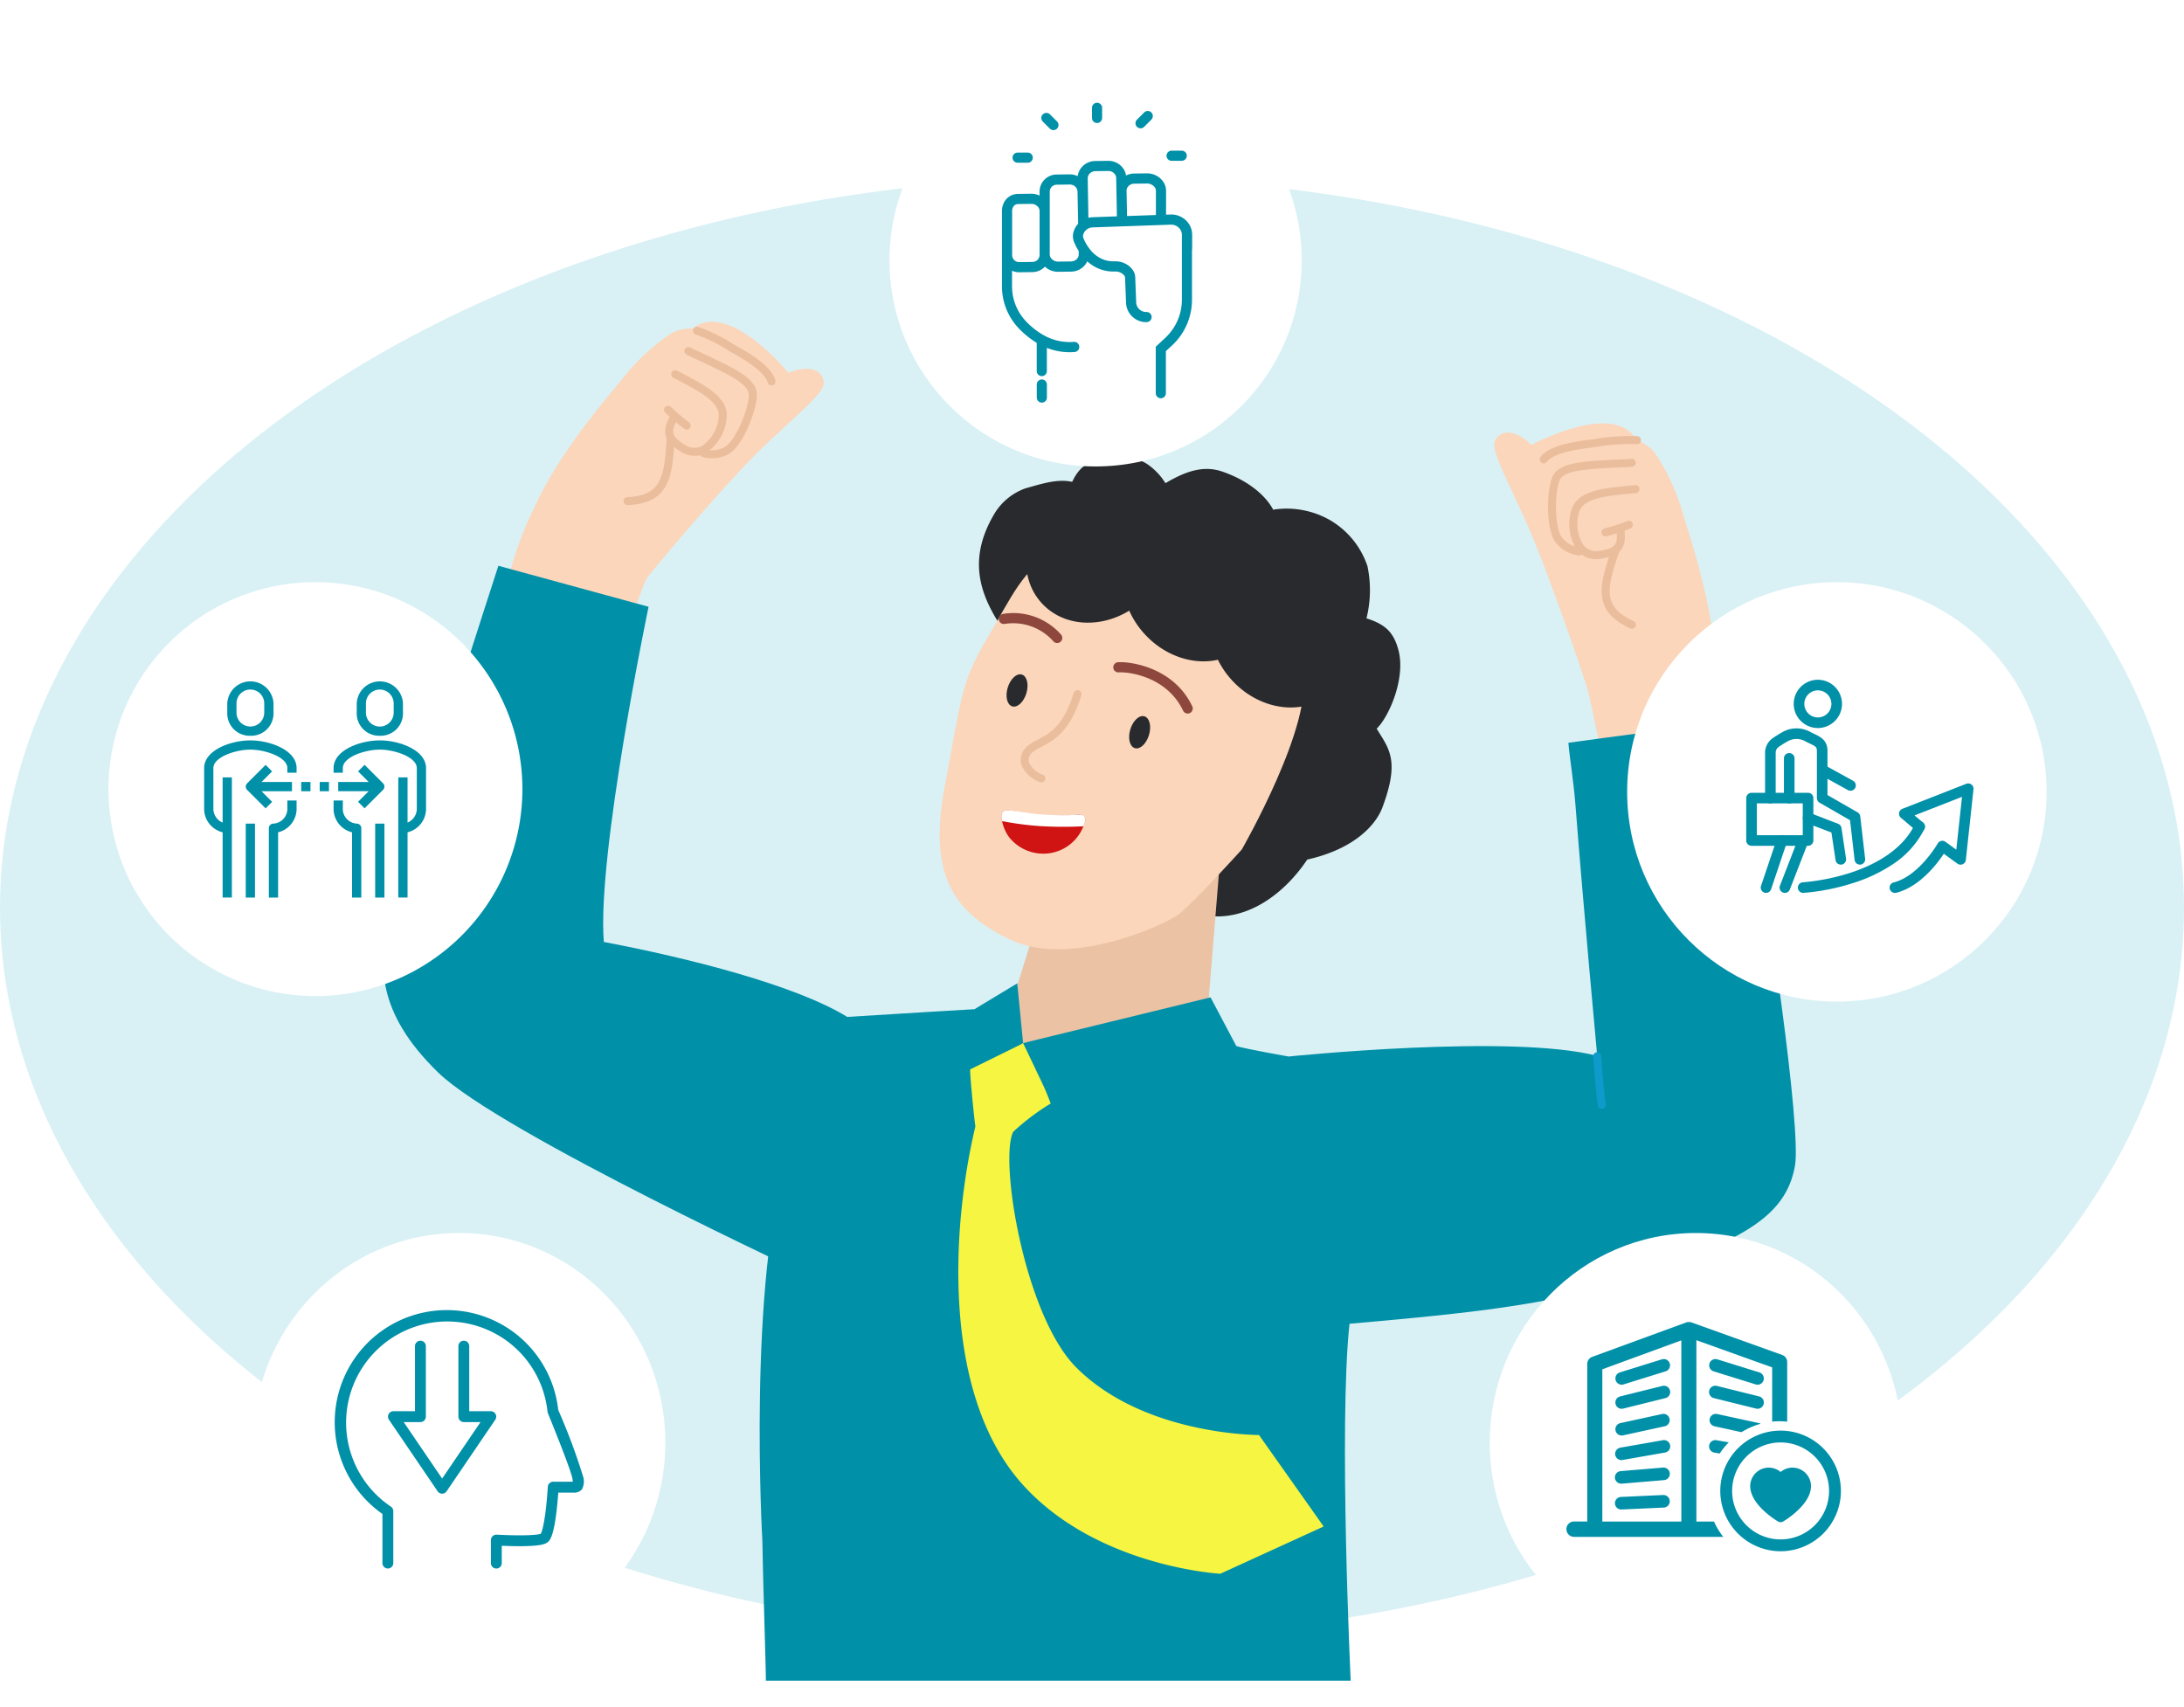 <svg xmlns="http://www.w3.org/2000/svg" viewBox="0 0 302 236"><defs><filter id="a" x="7.5" y="73" width="72.237" height="72.237" filterUnits="userSpaceOnUse"><feOffset/><feGaussianBlur stdDeviation="2.5" result="b"/><feFlood flood-opacity=".161"/><feComposite operator="in" in2="b"/><feComposite in="SourceGraphic"/></filter><filter id="b" x="115.5" y="0" width="72" height="72" filterUnits="userSpaceOnUse"><feOffset/><feGaussianBlur stdDeviation="2.5" result="d"/><feFlood flood-opacity=".161"/><feComposite operator="in" in2="d"/><feComposite in="SourceGraphic"/></filter><filter id="c" x="217.5" y="73" width="73" height="73" filterUnits="userSpaceOnUse"><feOffset/><feGaussianBlur stdDeviation="2.5" result="f"/><feFlood flood-opacity=".161"/><feComposite operator="in" in2="f"/><feComposite in="SourceGraphic"/></filter><filter id="d" x="27.5" y="163" width="72" height="73" filterUnits="userSpaceOnUse"><feOffset/><feGaussianBlur stdDeviation="2.5" result="h"/><feFlood flood-opacity=".161"/><feComposite operator="in" in2="h"/><feComposite in="SourceGraphic"/></filter><filter id="e" x="198.5" y="163" width="72" height="73" filterUnits="userSpaceOnUse"><feOffset/><feGaussianBlur stdDeviation="2.5" result="j"/><feFlood flood-opacity=".161"/><feComposite operator="in" in2="j"/><feComposite in="SourceGraphic"/></filter></defs><g transform="translate(-168 -2414.5)"><ellipse cx="151" cy="101" rx="151" ry="101" transform="translate(168 2439)" fill="#d9f1f5"/><g transform="translate(299.298 2477.574)"><path d="M9.515 26.906c-4-5.374-8.1-11.047-3.219-19.089a8.235 8.235 0 014.215-3.366c2.075-.568 4.346-1.363 6.453-.895 1.083-2.358 2.74-3.308 6.2-3.543a7.326 7.326 0 014.1 1.038 8.829 8.829 0 012.595 2.689c2.869-1.709 5.313-2.466 7.795-1.625 3.652 1.237 6.071 3.336 7.1 5.29a12.057 12.057 0 017.955 1.5 11.653 11.653 0 015.082 6.308 16.126 16.126 0 01-.134 7.216c2.55.818 3.75 1.859 4.424 4.411 1.015 3.844-1.283 9.164-3.013 10.847 1.664 2.753 3.262 4.336.772 10.939-.829 2.2-3.649 5.651-10.375 7.162-3.346 5.013-9.151 9.333-15.671 7.381z" fill="#282a2d"/><path d="M15.659 53.025L9.26 73.538v8.888l25.9 1.022 3.275-40.267z" fill="#ebc2a3"/><path d="M40.417 54.394s-6.651 7.37-8.695 8.931-15.156 7.52-23.484 3.478S-2.84 57.195-.633 45.492 1.554 31.33 5.11 25.346s4.928-9.644 9.773-12.451c8.85-5.13 17.198.867 22.355 4.279s10.09 7.08 11.531 12.591c1.812 6.927-8.352 24.629-8.352 24.629z" fill="#fbd6bb"/><path d="M24.999 37.79c-.367 1.215-.086 2.375.627 2.59s1.588-.6 1.955-1.811.086-2.375-.627-2.59-1.589.596-1.955 1.811z" fill="#282a2d"/><path d="M14.885 25.841a.7.7 0 01-.518-.228 7.429 7.429 0 00-6.751-2.409.703.703 0 01-.21-1.391 8.8 8.8 0 018 2.848.7.7 0 01-.518 1.18zm18.046 9.752a.7.7 0 01-.637-.4c-2.177-4.592-7.271-5.38-8.883-5.291a.704.704 0 11-.075-1.405c1.851-.105 7.723.8 10.229 6.094a.7.7 0 01-.635 1.005z" fill="#8e473d"/><ellipse cx="2.298" cy="1.348" rx="2.298" ry="1.348" transform="rotate(-73.214 26.72 12.138)" fill="#282a2d"/><path d="M12.705 45.114a.561.561 0 01-.126-.015 4.358 4.358 0 01-2.355-1.848 2.275 2.275 0 01-.327-1.769c.322-1.223 1.217-1.7 2.254-2.243.324-.171.658-.347 1.019-.565 1.314-.793 2.817-2.116 4-5.925a.553.553 0 111.056.329c-1.3 4.162-3 5.643-4.487 6.543-.388.234-.752.426-1.074.6-1.042.55-1.511.823-1.7 1.547a1.2 1.2 0 00.2.917 3.275 3.275 0 001.66 1.342.553.553 0 01-.125 1.091z" fill="#eabd9c"/><path d="M13.075 54.97a5.939 5.939 0 005.688-4.594c.089-.439-.415-.821-.845-.794a36.991 36.991 0 01-5.429.094c-2-.152-3.384-.653-4.52-.679a.726.726 0 00-.8.737 5.749 5.749 0 001.057 2.944 6.043 6.043 0 004.849 2.292z" fill="#d01313"/><path d="M7.983 48.98c1.176.027 2.668.413 4.736.571a40.315 40.315 0 005.036.045 1.358 1.358 0 01.752.115.717.717 0 01.256.664 4.027 4.027 0 01-.23.806 53.609 53.609 0 01-6.03-.023 43.394 43.394 0 01-5.237-.69 3.693 3.693 0 01-.1-.734.74.74 0 01.817-.754z" fill="#fff"/><ellipse cx="9" cy="10.5" rx="9" ry="10.5" transform="rotate(-43 45.663 -28.874)" fill="#282a2d"/><ellipse cx="9" cy="10.5" rx="9" ry="10.5" transform="rotate(-43 31.53 -16.746)" fill="#282a2d"/><ellipse cx="10.543" cy="9.173" rx="10.543" ry="9.173" transform="rotate(-43 20.635 -1.467)" fill="#282a2d"/></g><path d="M263.789 2459.911c4.813-3.749 12.6 5.131 14.369 7.559s-1.02 5.466-2.9 4.237-4.046-6.922-4.046-6.922c1.564.888 3.1 2.082 3.347 3.138 1.108-1.99 6.748-3.92 7.328-.71.276 1.348-2.135 3.271-7.734 8.509s-16.383 18.18-16.771 18.832c-.205.345-1.549 3.895-2.271 6.074-6.424 1.5-12.719.271-17.325-3.708a47.845 47.845 0 014.328-12.709c3.494-7.6 10.352-15.327 12.265-17.728a28.909 28.909 0 016.591-5.986 6.3 6.3 0 012.819-.586z" fill="#fbd6bb"/><path d="M274.687 2467.789a.554.554 0 01-.532-.4c-.446-1.591-3.581-3.369-5.087-4.224l-.312-.177a21.458 21.458 0 00-4.52-2.217.553.553 0 11.323-1.057 22.476 22.476 0 014.745 2.314l.309.175c1.884 1.069 5.038 2.858 5.606 4.887a.552.552 0 01-.383.682.562.562 0 01-.149.017zm-11.729 6.118a.549.549 0 01-.336-.114 29.647 29.647 0 01-2.661-2.267.553.553 0 01.817-.745 29.471 29.471 0 002.516 2.135.553.553 0 01-.336.992z" fill="#eabd9c"/><path d="M264.063 2477.534a3.751 3.751 0 01-2.011-.632c-1.955-1.226-2.8-2.422-1.354-4.907a.553.553 0 01.956.557c-1.029 1.764-.676 2.371.985 3.414a2.314 2.314 0 002.434.2 5.409 5.409 0 002.32-4.152c.074-1.974-2.729-3.432-5.975-5.121l-.325-.169a.553.553 0 01.511-.98l.324.169c3.579 1.862 6.669 3.47 6.569 6.143a6.451 6.451 0 01-2.908 5.088 3.263 3.263 0 01-1.526.39z" fill="#eabd9c"/><path d="M266.445 2477.875a4.336 4.336 0 01-1.341-.2.553.553 0 01.37-1.042 3.625 3.625 0 002.755-.327c1.436-.8 3.324-5.228 3.322-7.226 0-1.519-3.064-2.945-6.941-4.752q-.8-.372-1.654-.774a.553.553 0 11.472-1q.851.4 1.649.771c4.563 2.126 7.577 3.53 7.58 5.753 0 2.163-1.958 7.123-3.892 8.194a4.756 4.756 0 01-2.32.603zm-11.715 6.474a.553.553 0 01-.025-1.1c4.606-.214 5.18-2.5 5.465-8.065a.553.553 0 011.1.056c-.281 5.5-.86 8.851-6.518 9.113z" fill="#eabd9c"/><path d="M394.331 2475.359c-3.033-5.294-13.6-.028-16.162 1.548s-1.129 5.445 1.081 5.022 6.369-4.871 6.369-4.871c-1.784.228-3.658.752-4.286 1.635-.271-2.262-4.759-6.185-6.511-3.435-.768 1.143.735 3.836 3.932 10.806s8.836 23.676 8.948 24.427c.058.4 1.358 6.072 1.7 8.342a19.992 19.992 0 0018.041-.869c-.852-5.075-2.107-8.283-2.26-11.9-.351-8.36-3.769-18.108-4.63-21.054a28.928 28.928 0 00-3.83-8.037 6.308 6.308 0 00-2.392-1.614z" fill="#fbd6bb"/><path d="M381.468 2478.563a.553.553 0 01-.436-.893c1.3-1.662 4.891-2.122 7.039-2.4l.354-.046a29.74 29.74 0 015.956-.416.553.553 0 11-.1 1.1 29.1 29.1 0 00-5.709.412l-.358.046c-1.717.22-5.292.678-6.307 1.98a.552.552 0 01-.439.217zm8.534 10.108a.553.553 0 01-.145-1.086 29.35 29.35 0 003.138-1.022.553.553 0 11.474 1 29.378 29.378 0 01-3.322 1.09.554.554 0 01-.145.018z" fill="#eabd9c"/><path d="M388.715 2491.811a3.244 3.244 0 01-2.583-1.187 6.45 6.45 0 01-.762-5.81c.92-2.512 4.392-2.828 8.409-3.195l.362-.033a.553.553 0 01.1 1.1l-.362.033c-3.645.332-6.792.619-7.473 2.474a5.41 5.41 0 00.574 4.721 2.313 2.313 0 002.329.736c1.933-.335 2.489-.763 2.205-2.786a.555.555 0 011.1-.153c.4 2.849-.839 3.635-3.112 4.028a4.627 4.627 0 01-.787.072z" fill="#eabd9c"/><path d="M386.406 2491.307h-.027a4.748 4.748 0 01-3.235-1.759c-1.383-1.724-1.317-7.057-.5-9.058.845-2.057 4.167-2.213 9.194-2.451.585-.028 1.191-.056 1.818-.089a.553.553 0 01.058 1.1c-.628.033-1.237.062-1.824.089-4.272.2-7.646.361-8.224 1.766-.758 1.847-.692 6.665.335 7.946a3.631 3.631 0 002.426 1.347.553.553 0 01-.026 1.105zm7.249 10.14a.548.548 0 01-.232-.052c-5.137-2.387-4.4-5.712-2.577-10.9a.553.553 0 111.043.366c-1.845 5.257-2.181 7.591 2 9.534a.553.553 0 01-.233 1.054z" fill="#eabd9c"/><path d="M303.963 2553.977s-13.833.819-18.812 1.142c-7.107-4.388-21.921-8.14-33.656-10.367-.972-12.094 6.187-46.347 6.187-46.347l-20.766-5.669s-12.152 37.266-15.134 49.331c-1.356 5.487-1.934 12.266 6.822 20.755 8.586 8.325 52.333 28.576 52.333 28.576s2.433-13.24 3.8-23.758c3.553-.148 15.392-1.269 15.392-1.269z" fill="#0090a8"/><path d="M407.837 2513.957c-3.318.713-18.825 2.645-22.964 3.255.221 2.526.717 5.221.98 8.622 1.116 14.387 3.007 34.674 3.007 34.674-11.833-3.09-42.611.081-42.611.081v.019s-5.948-1.047-7.289-1.458c-.6-.586-4.132-1.038-4.251-1.967 0 0-2.392 1.887-13.313-.152-6.922-1.292-9.33 3.622-12.363 1.752-2.038.23-9.075-4.264-13.417-2.888-7.617 2.414-13.006.884-18.637 18.264s-3.561 53.412-3.561 53.412c.046 4.24.527 18.663.483 19.329h80.87s-1.677-35.208-.166-49.351c17.31-1.529 29.955-2.758 42.1-7.3 11.854-4.432 18.232-7.332 19.5-14.547.893-5.079-3.574-36.332-6.8-53.208-.709-3.668-1.27-6.646-1.568-8.537z" fill="#0090a8"/><path d="M389.498 2567.844a.553.553 0 01-.547-.474c-.2-1.371-.426-3.794-.64-6.823a.553.553 0 011.1-.078c.209 2.959.439 5.416.631 6.742a.553.553 0 01-.468.627.574.574 0 01-.076.006z" fill="#0e9bcc"/><path d="M302.869 2553.977l5.793-3.5.81 8.26-9.62 4.783a.659.659 0 01-.895-.861z" fill="#0090a8"/><path d="M302.151 2562.374c-.029.711.405 5.4.719 7.91-3.181 13.309-4.894 37.013 6.691 49.667 10.311 11.262 27.182 12.166 27.182 12.166l14.292-6.535-8.944-12.652s-15.893.07-25.279-9.35c-7.156-7.182-10.658-28.677-8.711-32.57a32.154 32.154 0 015.194-3.918l-3.352-8.561z" fill="#f5f542"/><path d="M309.473 2558.734l25.919-6.319 3.565 6.735-23.312 11.012a.7.7 0 01-.966-.505z" fill="#0090a8"/><g transform="translate(168 2414.501)" filter="url(#a)"><path d="M43.618 80.5A28.618 28.618 0 1115 109.118 28.618 28.618 0 0143.618 80.5z" fill="#fff"/></g><path d="M191 2502.67v42h41v-42h-41m-1-1h43v44h-43z" fill="rgba(112,112,112,0)"/><g fill="#0090a8"><path d="M202.62 2516.241a3.091 3.091 0 003.2-3.2v-1.271a3.2 3.2 0 00-6.393 0v1.279a3.091 3.091 0 003.193 3.192zm-1.918-4.475a1.918 1.918 0 013.836 0v1.279a1.918 1.918 0 01-3.836 0zm1.918 5.114c-2.68 0-6.392 1.332-6.392 3.835v5.753a3.348 3.348 0 002.556 3.12v9.025h1.279v-16.62h-1.279v6.254a2.092 2.092 0 01-1.278-1.779v-5.753c0-1.537 3.078-2.557 5.114-2.557s5.114 1.02 5.114 2.557v.64h1.278v-.64c0-2.503-3.712-3.835-6.392-3.835zm5.114 9.589a2.05 2.05 0 01-1.918 1.918.64.64 0 00-.64.639v9.588h1.279v-9.023a3.351 3.351 0 002.556-3.123v-1.278h-1.277z"/><path d="M201.981 2528.387h1.279v10.228h-1.279zm18.54-12.146a3.091 3.091 0 003.2-3.2v-1.271a3.2 3.2 0 00-6.393 0v1.279a3.092 3.092 0 003.193 3.192zm-1.92-4.471a1.918 1.918 0 013.836 0v1.279a1.918 1.918 0 01-3.836 0zm-1.278 16.617a2.05 2.05 0 01-1.918-1.918v-1.278h-1.278v1.278a3.351 3.351 0 002.556 3.123v9.023h1.279v-9.586a.64.64 0 00-.639-.642zm3.197-11.507c-2.68 0-6.393 1.332-6.393 3.835v.64h1.278v-.64c0-1.537 3.078-2.557 5.114-2.557s5.114 1.02 5.114 2.557v5.753a2.092 2.092 0 01-1.278 1.779v-6.254h-1.279v16.62h1.279v-9.024a3.348 3.348 0 002.556-3.12v-5.753c0-2.504-3.711-3.836-6.391-3.836z"/><path d="M219.88 2528.387h1.279v10.228h-1.279zm-15.717-4.476h4.211v-1.278h-4.211l1.466-1.466-.9-.9-2.557 2.557a.639.639 0 000 .9l2.557 2.557.9-.9zm14.25-3.648l-.9.9 1.466 1.466h-4.211v1.278h4.211l-1.466 1.466.9.9 2.557-2.557a.639.639 0 000-.9zm-8.761 2.37h1.279v1.279h-1.279zm2.557 0h1.279v1.279h-1.279z"/></g><g transform="translate(168 2414.5)" filter="url(#b)"><circle cx="28.5" cy="28.5" r="28.5" transform="translate(123 7.5)" fill="#fff"/></g><path d="M298.696 2428.345v41.594h41.594v-41.594h-41.594m-1-1h43.594v43.594h-43.594z" fill="rgba(112,112,112,0)"/><path d="M332.85 2449.003v-2.093a2.739 2.739 0 00-.885-1.961 2.919 2.919 0 00-1.986-.79h-.053l-.685.024v-3.342a2.187 2.187 0 00-.243-.965 2.556 2.556 0 00-.979-1.02 2.735 2.735 0 00-1.386-.383h-.033l-1.782.023a2.545 2.545 0 00-1.107.269 2.371 2.371 0 00-.72-1.345 2.526 2.526 0 00-1.732-.679h-.034l-1.782.023.009.7-.009-.7a2.5 2.5 0 00-1.721.705 2.371 2.371 0 00-.7 1.388 2.534 2.534 0 00-1.091-.247h-.033l-1.782.023a2.367 2.367 0 00-2.367 2.4v.514a2.613 2.613 0 00-1.132-.259h-.033l-1.782.023.009.7-.009-.7a2.327 2.327 0 00-.936.2 2.168 2.168 0 00-.988.9 2.581 2.581 0 00-.329 1.288v10.365a8.421 8.421 0 002.3 5.814 11.939 11.939 0 002.509 2.031v3.9a.7.7 0 101.4 0v-3.206a8.521 8.521 0 003.131.6c.233 0 .468-.009.707-.028a.702.702 0 10-.111-1.4q-.305.024-.6.024a7.286 7.286 0 01-3.47-.893 10.28 10.28 0 01-2.557-1.99 7.02 7.02 0 01-1.914-4.845v-2.132a2.446 2.446 0 001 .211h.023l1.792-.023a2.417 2.417 0 001.7-.716l.037-.041a2.6 2.6 0 00.417.324 2.645 2.645 0 001.377.388h.023l1.792-.023a2.526 2.526 0 001.725-.7 2.381 2.381 0 00.513-.725 5.533 5.533 0 001.388.928 5.36 5.36 0 002.269.486c.087 0 .173 0 .261-.005h.068a1.371 1.371 0 01.431.079 1.62 1.62 0 01.61.374.834.834 0 01.158.215.4.4 0 01.047.166l.13 3.434a2.786 2.786 0 002.787 2.734h.019a.752.752 0 00.141-.012.7.7 0 00-.115-1.392h-.046a1.383 1.383 0 01-1.384-1.365v-.013l-.13-3.438a1.87 1.87 0 00-.31-.946 2.717 2.717 0 00-1.032-.905 2.889 2.889 0 00-1.307-.335h-.324a3.955 3.955 0 01-1.68-.357 4.546 4.546 0 01-1.677-1.39 6.534 6.534 0 01-.82-1.421.864.864 0 01-.069-.323.621.621 0 01.014-.133 1.386 1.386 0 011.332-1.072h.006l10.852-.379a1.52 1.52 0 011.027.411 1.337 1.337 0 01.44.954v9.015a7.209 7.209 0 01-2.3 5.277l-1.312 1.221v6.43a.7.7 0 001.4 0v-5.818l.864-.8a8.613 8.613 0 002.745-6.3v-6.933zm-21.378 1.422a1 1 0 01-.719.295l-1.778.023h-.019a.983.983 0 01-.714-.283 1 1 0 01-.286-.7v-6.058a1.088 1.088 0 01.24-.724.736.736 0 01.252-.188.944.944 0 01.374-.077l1.8-.022a1.206 1.206 0 01.806.307 1.012 1.012 0 01.239.315.858.858 0 01.086.36v6.054a.985.985 0 01-.278.698zm5.4-.082a1.122 1.122 0 01-.768.309l-1.778.023h-.019a1.252 1.252 0 01-.82-.311 1.042 1.042 0 01-.243-.317.817.817 0 01-.087-.355v-8.662a1 1 0 01.273-.7.975.975 0 01.707-.291l-.009-.7.009.7 1.793-.023a1.1 1.1 0 01.762.3.958.958 0 01.306.687l.086 4.433a2.783 2.783 0 00-.672 1.264 1.994 1.994 0 00-.051.449 2.255 2.255 0 00.178.864 8.142 8.142 0 00.617 1.182l.009.451v.014a.948.948 0 01-.29.683zm2.21-5.805a2.768 2.768 0 00-.581.074l-.095-5.443v-.007a.958.958 0 01.3-.689 1.1 1.1 0 01.76-.307l1.792-.023h.006a1.122 1.122 0 01.771.3.95.95 0 01.31.684l.1 5.289zm8.755-.306l-3.991.139-.07-3.551a.955.955 0 01.291-.611 1.121 1.121 0 01.768-.309l1.792-.023h.005a1.345 1.345 0 01.857.32 1.079 1.079 0 01.258.32.771.771 0 01.089.343zm-15.773 22.741a.7.7 0 00-.7.7v1.8a.7.7 0 001.4 0v-1.8a.7.7 0 00-.7-.7zm-1.951-31.371h-1.4a.7.7 0 000 1.4h1.4a.7.7 0 000-1.4zm21.294-.268h-1.4a.7.7 0 100 1.4h1.4a.7.7 0 000-1.4zm-18.218-3.03a.703.703 0 00.994-.993l-.994-.993a.702.702 0 00-.993.993zm5.81-2.894v1.4a.7.7 0 101.4 0v-1.4a.7.7 0 00-1.4 0zm7.213.641l-.993.993a.702.702 0 00.993.993l.993-.993a.702.702 0 10-.993-.993z" fill="#0090a8"/><g transform="translate(168 2414.5)" filter="url(#c)"><circle cx="29" cy="29" r="29" transform="translate(225 80.5)" fill="#fff"/></g><path d="M404.567 2502.346v41.594h41.594v-41.594h-41.594m-1-1h43.594v43.594h-43.594z" fill="rgba(112,112,112,0)"/><g fill="#0090a8"><path d="M418.016 2531.455H410.2a.733.733 0 01-.733-.733v-5.862a.733.733 0 01.733-.733h7.816a.733.733 0 01.733.733v5.862a.733.733 0 01-.733.733zm-7.083-1.465h6.35v-4.4h-6.35z"/><path d="M412.207 2537.969a.731.731 0 01-.234-.039.733.733 0 01-.461-.928l2.194-6.513a.732.732 0 01.928-.46.733.733 0 01.46.928l-2.194 6.513a.733.733 0 01-.693.499zm7.164-22.796a3.342 3.342 0 01-3.338-3.338 3.342 3.342 0 013.338-3.338 3.342 3.342 0 013.338 3.338 3.342 3.342 0 01-3.338 3.338zm0-5.21a1.875 1.875 0 00-1.872 1.872 1.875 1.875 0 001.872 1.872 1.875 1.875 0 001.873-1.872 1.875 1.875 0 00-1.873-1.872zm4.507 13.88a.727.727 0 01-.353-.091l-3.856-2.129a.733.733 0 01-.287-1 .733.733 0 011-.287l3.856 2.129a.733.733 0 01.287 1 .733.733 0 01-.647.378zm-9.067 14.125a.734.734 0 01-.265-.05.733.733 0 01-.418-.948l2.528-6.513a.733.733 0 01.948-.418.733.733 0 01.418.948l-2.528 6.513a.733.733 0 01-.683.468z"/><path d="M422.542 2534.06a.733.733 0 01-.724-.625l-.569-3.811-3.488-1.343a.733.733 0 01-.42-.947.733.733 0 01.947-.42l3.887 1.5a.732.732 0 01.461.576l.632 4.233a.733.733 0 01-.617.833.72.72 0 01-.109.004zm2.638 0a.733.733 0 01-.727-.649l-.635-5.495-4.213-2.421a.732.732 0 01-.368-.635v-6.513c0-.53-.141-.635-1.018-1.052a16.686 16.686 0 01-.512-.25 2.467 2.467 0 00-2.556-.01c-.566.312-1.1.685-1.219.766a.978.978 0 00-.394.81v6.249a.733.733 0 01-.733.733.733.733 0 01-.733-.733v-6.249a2.453 2.453 0 01.942-1.953l.043-.033a15.788 15.788 0 011.387-.874 3.928 3.928 0 013.932-.01c.161.083.319.158.472.23.869.413 1.854.881 1.854 2.375v6.094l4.166 2.394a.732.732 0 01.363.551l.677 5.862a.733.733 0 01-.644.812.772.772 0 01-.084.001zm-9.754-8.461a.732.732 0 01-.729-.674 5.65 5.65 0 01-.018-.457v-5.1a.733.733 0 01.733-.733.733.733 0 01.733.733v5.1c0 .116 0 .231.013.34a.733.733 0 01-.672.789z"/><path d="M417.339 2537.969a.733.733 0 01-.731-.691.733.733 0 01.69-.773 29.47 29.47 0 006.5-1.294c3.1-1 7.174-2.974 8.984-6.72a.733.733 0 01.979-.341.733.733 0 01.341.979 12.537 12.537 0 01-4.337 4.86 21.407 21.407 0 01-5.551 2.627 30.381 30.381 0 01-6.835 1.352z"/><path d="M430.024 2537.969a.733.733 0 01-.71-.553.733.733 0 01.531-.89c3.511-.887 6.07-5.345 6.1-5.39a.733.733 0 01.482-.355.733.733 0 01.586.123l1.5 1.09.792-7.311-6.564 2.571 1.179 1a.733.733 0 01.086 1.033.733.733 0 01-1.033.086l-2.117-1.791a.733.733 0 01-.25-.679.733.733 0 01.456-.562l8.833-3.46a.732.732 0 01.712.1.733.733 0 01.284.661l-1.058 9.77a.733.733 0 01-.431.591.733.733 0 01-.728-.077l-1.887-1.37c-.942 1.422-3.345 4.578-6.58 5.4a.733.733 0 01-.183.013z"/></g><g transform="translate(168 2414.5)" filter="url(#d)"><ellipse cx="28.5" cy="29" rx="28.5" ry="29" transform="translate(35 170.5)" fill="#fff"/></g><path d="M210.561 2592.626v41.594h41.594v-41.594h-41.594m-1-1h43.594v43.594h-43.594z" fill="rgba(112,112,112,0)"/><g fill="#0090a8"><path d="M248.613 2618.618a84.869 84.869 0 00-3.332-8.944l-.091-.225a15.5 15.5 0 10-24.307 14.4v6.792a.75.75 0 001.5 0v-7.183a.751.751 0 00-.321-.616l-.275-.191a13.986 13.986 0 1116.116-22.863 13.918 13.918 0 015.808 9.928.756.756 0 00.049.194l.131.324c2.606 6.415 3.154 8.184 3.249 8.668a4.345 4.345 0 01.07.489h-2.711a.752.752 0 00-.743.665l-.01.122c-.286 4.32-.743 6.042-.965 6.4-.476.2-2.523.317-6.036.136h-.1a.715.715 0 00-.538.215.75.75 0 00-.224.535v3.183a.75.75 0 001.5 0v-2.4c5.37.232 6.051-.275 6.315-.47.319-.239 1.052-.789 1.5-6.882h2.023a1.474 1.474 0 001.228-.42 2.267 2.267 0 00.164-1.857z"/><path d="M226.884 2610.394v-9.751a.75.75 0 10-1.5 0v9h-2.981a.75.75 0 00-.62 1.172l6.732 9.9a.751.751 0 001.241 0l6.731-9.9a.75.75 0 00-.62-1.172h-2.981v-9a.75.75 0 10-1.5 0v9.751a.75.75 0 00.75.75h2.314l-5.314 7.811-5.314-7.811h2.314a.75.75 0 00.748-.75z"/></g><g transform="translate(168 2414.5)" filter="url(#e)"><ellipse cx="28.5" cy="29" rx="28.5" ry="29" transform="translate(206 170.5)" fill="#fff"/></g><path d="M382.77 2592.543v41.594h41.594v-41.594H382.77m-1-1h43.594v43.594H381.77z" fill="rgba(112,112,112,0)"/><g fill="#0090a8"><path d="M392.241 2605.974a.851.851 0 00.259-.039l5.839-1.816a.867.867 0 00.544-1.1.867.867 0 00-1.059-.557l-5.841 1.816a.87.87 0 00-.566 1.091.87.87 0 00.823.606zm6.682.804a.867.867 0 00-1.049-.632l-5.839 1.449a.867.867 0 00-.64 1.047.868.868 0 00.847.663.856.856 0 00.209-.026l5.839-1.449a.866.866 0 00.634-1.05zm-1.095 3.251l-5.77 1.257a.868.868 0 00-.664 1.033.868.868 0 001.033.663l5.77-1.258a.867.867 0 00.663-1.032.867.867 0 00-1.032-.663zm.104 3.623l-5.88 1.031a.868.868 0 00-.7 1 .868.868 0 00.853.717.863.863 0 00.152-.013l5.88-1.031a.868.868 0 00.705-1.005.868.868 0 00-1.006-.705zm.026 3.783l-5.83.49a.868.868 0 00-.821.911.868.868 0 00.893.822h.075l5.829-.49a.87.87 0 00.793-.938.869.869 0 00-.938-.792zm.025 3.793l-5.822.268a.868.868 0 00-.849.887.869.869 0 00.888.848h.04l5.824-.266a.867.867 0 00.827-.906.867.867 0 00-.905-.827zm13.051-15.252a.869.869 0 00.823-.606.87.87 0 00-.564-1.091l-5.842-1.816a.867.867 0 00-1.059.557.868.868 0 00.545 1.1l5.839 1.816a.844.844 0 00.259.039zm-6.684.802a.868.868 0 00.635 1.05l5.839 1.449a.871.871 0 00.21.026.866.866 0 00.846-.663.868.868 0 00-.639-1.047l-5.84-1.449a.867.867 0 00-1.05.632zm.728 4.947l3.739.815a9.828 9.828 0 012.644-1.16.866.866 0 00-.244-.093l-5.769-1.257a.868.868 0 00-1.033.663.867.867 0 00.663 1.032zm-.037 3.636l.757.132a9.891 9.891 0 011.252-1.542l-1.708-.3a.868.868 0 00-1 .705.867.867 0 00.699 1.005zm9.175 13.645a8.349 8.349 0 01-8.339-8.341 8.349 8.349 0 018.339-8.341 8.35 8.35 0 018.342 8.341 8.35 8.35 0 01-8.342 8.341zm0-15.046a6.712 6.712 0 00-6.7 6.705 6.712 6.712 0 006.7 6.705 6.713 6.713 0 006.705-6.705 6.712 6.712 0 00-6.705-6.705z"/><path d="M414.219 2624.988a.691.691 0 01-.358-.1l-.085-.053c-.388-.235-3.759-2.351-3.759-4.831a2.563 2.563 0 012.56-2.56 2.559 2.559 0 011.643.6 2.555 2.555 0 011.641-.6 2.563 2.563 0 012.561 2.56c0 2.48-3.375 4.6-3.758 4.831l-.086.052a.684.684 0 01-.359.101z"/><path d="M405.013 2624.902h-2.439v-25.079l10.478 3.757v7.5a9.848 9.848 0 011-.051 9.929 9.929 0 011.078.059v-8.245a1.041 1.041 0 00-.691-.98l-12.561-4.505-.079-.024h-.019a1.27 1.27 0 00-.117-.023h-.014a1.007 1.007 0 00-.1 0h-.149c-.031 0-.061.009-.09.016h-.024a1.076 1.076 0 00-.114.035l-13.008 4.767a1.045 1.045 0 00-.683.98v21.785h-1.837a1.041 1.041 0 00-1.042 1.041v.022a1.061 1.061 0 001.061 1.06h20.626a9.869 9.869 0 01-1.276-2.115zm-4.518 0h-10.927v-21.058l10.925-4z"/></g></g></svg>